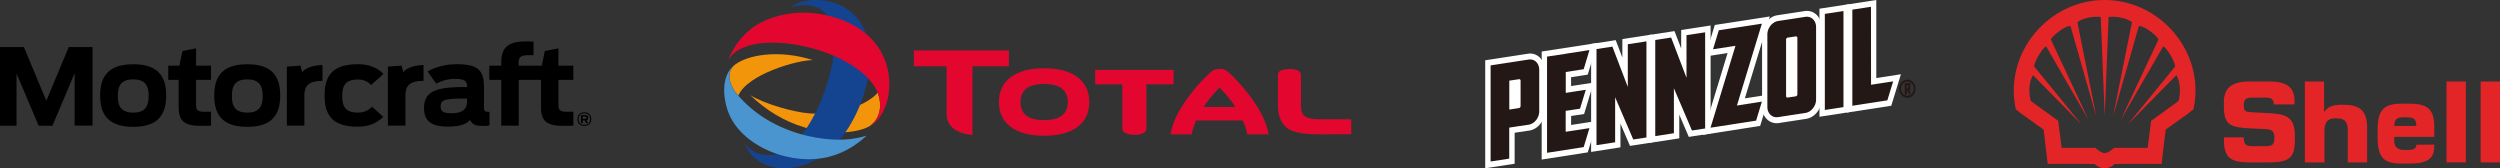 <svg xmlns="http://www.w3.org/2000/svg" viewBox="0 0 8201.44 552"><rect x="0" y="0" width="8201.44" height="552" fill="#333333" stroke="none"/><defs><style>.cls-1{fill:#fff;}.cls-2{fill:#231815;}.cls-3{fill:#e3072f;}.cls-4{fill:#f3950b;}.cls-5{fill:#144390;}.cls-6{fill:#4a94d0;}.cls-7{fill:#e42528;}</style></defs><g id="Capa_2" data-name="Capa 2"><g id="Capa_1-2" data-name="Capa 1"><polygon class="cls-1" points="5986.49 360.84 6047.87 351.4 6047.87 36.11 5986.49 45.55 5986.49 360.84"></polygon><path class="cls-1" d="M5968.83,383V28.56l96.49-14.87V368.16ZM6004.15,62.3V338.42l25.85-4V58.29Z"></path><polygon class="cls-1" points="5974.22 370.05 5974.22 370.05 5974.22 331.34 5974.22 370.05"></polygon><polygon class="cls-1" points="6137.9 278.24 6137.9 22.18 6076.73 31.62 6076.52 346.92 6191.31 329.22 6210.48 266.91 6137.9 278.24"></polygon><path class="cls-1" d="M6058.86,369.34V14.87L6155.34,0V256.06l80.77-12.51-31.66,103.37Zm35.53-321V324.5l83.78-13,6.47-21.24-64.4,9.91V44.37Z"></path><polygon class="cls-1" points="5532.92 255.82 5482.3 123.19 5430.18 131.22 5430.18 446.51 5491.56 437.07 5491.56 289.57 5550.79 428.1 5594.08 421.26 5594.08 105.96 5532.92 115.4 5532.92 255.82"></polygon><path class="cls-1" d="M5412.52,468.69V114.46L5493.29,102l22,57.35V98.41l96.48-14.87V438l-71.5,11.09L5509,376.18v77.64ZM5447.84,148V424.09l25.85-4V202.49l87.44,204.14,15.29-2.36V128.15l-25.84,4v220l-79.26-207.68Z"></path><polygon class="cls-1" points="5340.16 285.32 5289.55 152.93 5237.43 160.95 5237.43 476.25 5298.81 466.81 5298.81 319.07 5358.03 457.6 5401.32 450.99 5401.32 135.7 5340.16 145.14 5340.16 285.32"></polygon><path class="cls-1" d="M5219.76,498.43V144.2l80.77-12.51,21.75,57.11V128.15l96.49-14.87V467.51l-71.5,11.09L5316,405.68v77.64Zm35.33-320.72V453.82l25.84-4V232.22l87.44,204.14,15.29-2.36V157.88l-25.84,4v220l-79.26-207.68Z"></path><polygon class="cls-1" points="5136.41 432.35 5136.41 363.67 5183.37 356.59 5202.32 294.53 5136.41 304.44 5136.41 236.23 5195.43 227.03 5214.6 164.25 5136.63 176.53 5136.41 176.53 5075.25 185.73 5075.25 501.26 5195.43 482.62 5214.6 420.08 5136.41 432.35"></polygon><path class="cls-1" d="M5057.59,523.44V169l182.63-28.08-31.44,103.84-54.7,8.5v29L5228,270.93l-31.23,103.13-42.64,6.37v29.5l86.14-13.45-31.44,103.36Zm35.32-320.72V478.84l89.16-13.92,6.47-21.24-69.79,10.85V346.92l51.26-7.79,6.46-21-57.72,8.73V219.48l63.32-9.68,6.47-21.71Z"></path><path class="cls-1" d="M5014.51,195.41,4890,214.52v315.3l61.16-9.44V418.66s16.59-2.6,32.53-5l30.79-4.49c19.17-2.83,35.11-22.65,35.11-43.89V228.68c0-21.47-15.72-36.34-35.11-33.27"></path><path class="cls-1" d="M4872.37,552V197.77l139.77-21.48a45.07,45.07,0,0,1,38.77,12c10.34,9.91,16.37,24.54,16.37,40.35V365.09c0,31.39-22.18,59-50.4,63.25l-48,7.08V537.13Zm35.32-320.72V507.4l25.84-4V401.67l78.61-12C5022.7,388,5032,376.42,5032,364.85V228.45c0-4.72-1.51-8.5-4.31-11.1-2.58-2.59-6.46-3.54-10.55-2.83h0Z"></path><path class="cls-1" d="M5922.74,55.22l-89.59,13.69C5814,72,5798,91.8,5798,113V350.93c0,21.24,15.72,36.34,35.11,33.28l89.59-13.69c19.17-2.83,35.11-22.89,35.11-44.13V88.74c0-21.48-15.72-36.35-35.11-33.52"></path><path class="cls-1" d="M5828.62,404.27A45.46,45.46,0,0,1,5797,391.52c-10.33-9.91-16.36-24.54-16.36-40.35V113.28c0-31.15,22-59,50.18-63.25l89.59-13.69a45.83,45.83,0,0,1,38.77,12c10.34,9.91,16.37,24.54,16.37,40.36V326.62c0,31.15-22.19,59-50.18,63.25l-89.6,13.69a36.48,36.48,0,0,1-7.11.71m98.86-329.93a8.69,8.69,0,0,0-2.37.24l-89.59,13.68c-10.56,1.66-19.82,13.22-19.82,25V351.17a15.7,15.7,0,0,0,4.09,11.09,12.34,12.34,0,0,0,10.77,3.07l89.6-13.69c10.55-1.65,19.81-13.22,19.81-25V88.74c0-4.72-1.51-8.5-4.09-11.1a11,11,0,0,0-8.4-3.3"></path><polygon class="cls-1" points="5779.95 77.41 5638.66 99.36 5619.71 161.66 5693.37 150.33 5611.53 418.9 5679.15 408.28 5679.15 408.28 5761 395.53 5779.95 333.23 5698.11 345.97 5779.95 77.41"></polygon><path class="cls-1" d="M5585.68,442.5l81.84-268.57-73.44,11.33,31.45-103.37L5806,54l-81.84,268.57L5806,309.87,5774.35,413Zm133.53-315.77L5637.37,395.3l110.49-17.23,6.46-21.24-81.84,12.74L5754.32,101l-102.09,15.81-6.46,21.24Z"></path><path class="cls-2" d="M5340.16,285.32l-50.61-132.39-52.13,8V476.24l61.17-9.44V319.07L5358,457.6l43.29-6.61V135.7l-61.16,9.44V285.32Zm298.5-186-18.95,62.3,73.66-11.33L5611.53,418.9l67.62-10.39h0L5761,395.77l18.95-62.3-81.84,12.74L5780,77.64ZM5532.92,255.82,5482.3,123.19l-52.12,8V446.51l61.17-9.44V289.57l59.23,138.53,43.29-6.61V106l-61.17,9.44V255.82Zm-518.41-60.41L4890,214.52v315.3l61.16-9.44V418.66s16.59-2.59,32.53-5l30.79-4.49c19.17-2.83,35.11-22.65,35.11-43.89V228.92c0-21.71-15.72-36.58-35.11-33.51m-26.06,152.45c0,3.07-2.37,6.14-5.17,6.61l-31.87,5V264.55l31.87-4.72c2.8-.47,5.17,1.89,5.17,5Zm207-120.83,18.95-62.78-78,12v.24l-61.16,9.2V501.26l120.18-18.64,18.95-62.31-78,12h0V363.67l47-7.08,18.95-62.06-65.69,10.14V236.23ZM6137.9,22.18l-61.17,9.44v315.3l114.8-17.7,19.17-62.31L6138.11,278ZM5986.49,360.84l61.17-9.44V36.11l-61.17,9.44ZM5922.74,55.22l-89.59,13.69C5814,72,5798,91.8,5798,113V350.93c0,21.24,15.72,36.34,35.11,33.28l89.59-13.69c19.17-2.83,35.11-22.89,35.11-44.13V88.74c0-21.48-15.72-36.35-35.11-33.52m-26.27,254.17c0,3.07-2.37,6.14-5.17,6.61l-26.71,4c-2.8.48-5.17-1.65-5.17-4.95V130a6.67,6.67,0,0,1,5.17-6.61l26.71-4c2.8-.48,5.17,1.88,5.17,5Zm360.75-48.14c-15.08,0-27.14,13.22-27.14,29.74,0,16.28,12.06,29.73,27.14,29.73,14.86,0,26.92-13.21,26.92-29.73s-12.06-29.74-26.92-29.74m0,52.39c-11.42,0-20.9-10.15-20.9-22.89,0-12.51,9.27-22.89,20.9-22.89,11.41,0,20.67,10.15,20.67,22.89s-9.26,22.89-20.67,22.89m9.9-22.42V275.41c0-2.36-1.72-4.25-4.09-3.78l-14.43,2.13v36.81l7.11-1.18v-11.8a6.54,6.54,0,0,0,1.51-.23l4.52,11.09,7.11-1.18-4.53-11.33a5.33,5.33,0,0,0,2.8-4.72m-7.1-1.89a.73.73,0,0,1-.65.71l-3.66.47V279.42l3.66-.47a.72.72,0,0,1,.65.71Z"></path><g id="g98"><g id="g104"><path id="path106" class="cls-3" d="M3425.35,223.94c-94.17,0-148.29,40.57-148.29,111.15,0,69.85,54.12,110.27,148.29,110.27s148.12-40.42,148.12-110.27c0-70.58-53.85-111.15-148.12-111.15m0,170.19c-51.5,0-77.58-19.72-77.58-59,0-39.78,26.08-59.71,77.58-59.71s77.75,19.93,77.75,59.71c0,39.32-26.27,59-77.75,59"></path></g><g id="g108"><path id="path110" class="cls-3" d="M3592.77,229.37V276.6h89.29V423.2c0,14,21.3,19.1,39.3,19.1s39.42-4.86,39.42-19.1V276.6h89.14V229.37Z"></path></g><g id="g112"><path id="path114" class="cls-3" d="M4325,391.19c-21.82,0-36.83-3.7-45.05-10.41-10.63-9.07-11.81-22.44-12.12-32.69V244.64c0-13.78-20.22-18.31-37.6-18.31s-37.86,4.53-37.86,18.06V344.62c0,38.3,12.23,65.12,36.74,79.74,30.21,17.54,85.06,16.88,137.83,16.19h65.79l.18-9.5V391.19Z"></path></g><g id="g116"><path id="path118" class="cls-3" d="M3105.44,375.5c0,37.38,31.41,62.82,84.74,67.17V217.45h119.66V165.36H2998v52.09h107.45Z"></path></g><g id="g120"><path id="path122" class="cls-3" d="M4161.88,440.61,4160,432.1c-17.54-86.59-115.94-185.53-136.37-200.15-6.58-4.5-13.6-5.65-22.71-5.87-9.3.22-16.55,1.37-23,5.87C3957.52,246.57,3859,345.51,3841.7,432.1l-1.95,8.51h69.69l1.26-6.1a219.59,219.59,0,0,1,13.42-39.28h153.2c6,13.7,10.69,27,13.27,39.28l1.49,6.1Zm-213.12-89.83a383.61,383.61,0,0,1,52.15-63.28,399,399,0,0,1,51.85,63.28Z"></path></g><g id="g124"><path id="path126" class="cls-4" d="M2880.62,307.67c-.35-1.14-.78-2.26-1.24-3.43C2839.9,349.31,2743,378.47,2655.81,372c-51.37-3.82-146.48-30.38-194.46-59.76,50.67,48.54,110,85.5,177.2,105.43,79.81,23.69,165,22.09,213-2.91,35.2-23.76,43.15-66.1,29.08-107.06"></path></g><g id="g128"><path id="path130" class="cls-5" d="M2770.83,24.31c157.19,92.78,63.64,384.78-61.44,478.58-116.41,87.26-240.17,47-267-33.39,23.47,34.83,70,47.52,111.34,33.65,114.88-46,174-254.15,181.69-326.45,5.13-62.2-3-103.95-24.59-130.31-24.75-26.14-62.66-38.81-118.13-21.4,38.18-31.33,119.86-35,178.15-.68"></path></g><g id="g132"><path id="path134" class="cls-3" d="M2858.79,410.57a21.08,21.08,0,0,0,1.88-1.17c0-.07.22-.15.32-.22a77.51,77.51,0,0,0,9.42-7.21c1.32-1.26,2.73-2.56,4.08-4,61.16-62,74.14-234.56-76.47-316.28-53.64-29.09-178.39-69.81-302.74-7-41.1,20.72-83.52,63.9-106.4,122.53,16.9-27.82,46.06-46.71,103.54-54.85,57.37-7.17,136.42,1.74,213.75,29,49.88,18.34,90.26,41.09,121.76,66.82,26,22.32,42.78,43.48,51.45,66.1.46,1.15.86,2.26,1.24,3.4,14.07,40.95,6.12,83.3-29.06,107.05,0,.06,0,0,0,0,1.6-.83,3.23-1.71,5-2.78.22-.13.46-.28.68-.44a14.06,14.06,0,0,0,1.55-.93"></path></g><g id="g136"><path id="path138" class="cls-4" d="M2408.34,296.44c2.91,4.58,9.4,12.37,13.67,17.32,30.24-71,195.69-117.15,244.48-116.61-109.61-35.29-217.08-18.44-260.31,19-15.7,17.47-20.56,43.69,2.16,80.26"></path></g><g id="g140"><path id="path142" class="cls-6" d="M2731,457.53c-88-4.92-216.39-38.9-307.3-141.89-.46-.59-1-1.2-1.64-1.88-4.29-4.95-10.77-12.71-13.7-17.32-22.72-36.57-17.83-62.79-2.14-80.27a80.33,80.33,0,0,0-10.31,10.92c-23.27,30.09-26.07,78.94-10.19,130.69,34.67,112.4,186.12,180,309.14,161.41,78.54-11.84,127.75-56,148.22-74.11-44.48,12.66-77.36,14.37-112.08,12.45"></path></g></g><path d="M0,154.39H78.33l73.61,176.05,73.61-176h78v257.7H244.9v-172L172.06,412.38H126.79L54.25,241.25V412.38H0ZM487.67,314.66c0-33.3-11-54.15-50.44-54.15-40.08,0-50.75,20.85-50.75,54.29s10.67,54.58,50.75,54.58c39.47,0,50.29-21.14,50.29-54.58m-158.95-1.45c0-66,30.48-102.5,108.66-102.5,77.87,0,107.9,36.48,107.9,102.5S515.1,416,437.23,416c-78.18,0-108.66-36.48-108.66-102.65m223.41-98h36.58l10.06-48.07,44.65-8.68v56.75h49.07V262H643.27V343c0,15.2,2.13,23.6,26.67,23.6h22.4v45.61c-8.53.57-23.77.57-34.13.57-55.93,0-72.09-18.09-72.09-61.82V262H552Zm309.68,99.32c0-33.3-11-54.15-50.3-54.15-40.08,0-50.59,20.85-50.59,54.29s10.67,54.58,50.44,54.58,50.6-21.14,50.6-54.58m-158.95-1.45c0-66,30.48-102.5,108.35-102.5,78,0,108,36.48,108,102.5S889.24,416,811.21,416,702.86,379.52,702.86,313.35m238.19-95,44.66-3,5.94,21.57c8.69-12.6,34-22.73,66.29-23.74v52.12c-48.76.43-59.43,18.53-59.43,49.51v97.29H941.05Zm123.75,95c0-57,19.51-102.64,108.81-102.64,37.34,0,65.08,11.87,84.13,32l-40.24,36.2a56.57,56.57,0,0,0-43.89-18c-41.14,0-50.9,21.14-50.9,53.86s9.15,54.58,51.21,54.58c19.35,0,32.31-5.79,46.94-19.11l36.57,33.3c-24.08,21.28-44.65,31.85-86.41,31.85-85.64,0-106.22-44.3-106.22-102.07m207.72-95,44.8-3,5.8,21.57c8.83-12.6,34-22.73,66.29-23.74v52.12c-48.77.43-59.44,18.53-59.44,49.51v97.29h-57.45Zm259.84,112.06V323.2h-4.57c-73.31,0-82.15,5.5-82.15,26.64,0,14.76,8.38,21.71,34.75,21.71,36.27,0,52-12.3,52-41.11m-141.28,24c0-55.74,41.15-68.91,132.9-68.91h8.38c-.31-17.81-5-26.79-41-26.79a124.55,124.55,0,0,0-60,15.93l-28.5-40c14.63-9.41,51.21-24,94.79-24,74.68,0,90.07,22.73,90.07,78.18v59.93c0,15.78,1.22,18.1,18,18.1v44.59a119.08,119.08,0,0,1-24.23,1.45c-22,0-31.39-4.34-39.62-19.55-10.52,13.47-33.53,21.87-72.7,21.87-64,0-78-26.5-78-60.81m383.74-3.62V262h-73.15V412.09h-57.3V262H1605.2V215.34h39.17v-9.41c0-44.88,17.37-69.93,78.48-69.93,13.57,0,20.88.29,27.44.72v44.45h-19.82c-23.46,0-29,8.69-29,24.32v9.85h75.89l9.91-48.07,44.65-8.68v56.75h48.92V262H1832V343c0,15.2,2.13,23.6,27.13,23.6h21.79v45.46c-8.38.72-23.77.72-34,.72-55.93,0-72.09-18.09-72.09-61.82m144,39.09c3.66,0,4.87-.86,4.87-3.76s-1.21-3.91-4.87-3.91h-7.32v7.67Zm-.92,4.78h-6.4V404h-5.79V377.63H1919c9.14,0,10.67,3.48,10.67,8.55,0,3.62-.92,6.95-5.79,8.1l5.64,9.7h-6.25Zm18.14-4.2c0-10.56-5.49-18.82-19-18.82-13.72,0-18.9,8.26-18.9,18.82s5.18,18.83,18.9,18.83,19-8.26,19-18.83m-41.61,0c0-12.45,7.47-22.15,22.56-22.15s22.71,9.7,22.71,22.15-7.62,22.15-22.71,22.15-22.56-9.55-22.56-22.15"></path><path class="cls-7" d="M6904.44,0C6719,0,6572.62,175.13,6613.11,358.84c6.85,6.86,91.22,66.32,91.22,66.32l13.33,112.55s137-.38,154.5.39c0,0,11,13.9,32.28,13.9s32.3-13.9,32.3-13.9c17.52-.77,154.48-.39,154.48-.39l13.34-112.55s84.36-59.46,91.22-66.32C7236.28,175.13,7089.91,0,6904.44,0Zm242.45,331.35-90,65-11.26,88.76h-110.3s-18,17.1-30.84,17.1-30.85-17.11-30.85-17.11h-110.3l-11.26-88.75-90-65c-13.5-53.41,7.2-84.94,7.2-84.94l159.27,161.81-154.81-189.5c-4.77-6.4,25.17-61.51,38.86-66.6l138.88,240.8L6728,129.5c3.05-10.18,44-44.52,64.35-44.28L6877,382.1,6814.93,72.49c21.34-15.93,61.16-19.75,76.76-16.56l13,324.9,12.72-324.9c15.61-3.19,55.42.63,76.76,16.56L6932,382.1l84.73-296.87c20.3-.24,61.29,34.1,64.34,44.28L6957.49,392.93l138.88-240.81c13.69,5.1,43.64,60.2,38.86,66.61l-154.8,189.49,159.26-161.81S7160.39,277.94,7146.89,331.35Z"></path><path class="cls-7" d="M7316.4,283.28q20.84-15.87,63.67-15.87h65q43.59,0,62.9,15.49t19.31,48v11.47h-68.07q0-10.69-5.16-16.44t-20.84-5.74H7387q-13.38,0-19.69,4.78T7361,345a44.77,44.77,0,0,0,1.34,12.23,12.27,12.27,0,0,0,4.59,6.89,19,19,0,0,0,8.22,3c3.31.52,7.27.9,11.85,1.15l57,3.06a276.14,276.14,0,0,1,36.52,4.21q15.86,3.06,26.38,10.7t16.06,21.61q5.55,14,5.55,36.13v13.77q0,21-3.44,35.37t-12.62,23.14q-9.18,8.79-25.24,12.61t-41.68,3.83h-66.92q-21.42,0-36.9-3.06T7316,518.83q-10.14-7.83-15.1-21.6t-5-35.57V450.57h65a57.27,57.27,0,0,0,1.53,14.73,17.77,17.77,0,0,0,5.16,8.79,19.61,19.61,0,0,0,9.56,4.4,79.63,79.63,0,0,0,14.72,1.15h41.69q14.13,0,21-5.17t6.88-22.37a43.52,43.52,0,0,0-1.91-14,18.43,18.43,0,0,0-5.74-8.61,23.72,23.72,0,0,0-9.37-4.39,70.73,70.73,0,0,0-12.81-1.72l-50.47-2.3q-24.48-1.14-40.92-4.21t-26.38-10.51Q7304,399,7299.77,385t-4.21-36.91V337Q7295.56,299.15,7316.4,283.28Z"></path><path class="cls-7" d="M7748.31,361.86q17.2,18,17.2,56.21V532.79H7702V428.4q0-21.79-8.41-31t-30.21-9.17q-21.42,0-29.64,9.94t-8.22,30.59v104h-64.24V267.41h63.09V367.6a84.73,84.73,0,0,1,7.84-9,41.48,41.48,0,0,1,10.9-7.65,65.23,65.23,0,0,1,15.49-5.16,105.57,105.57,0,0,1,21.6-1.91h9.94Q7731.1,343.89,7748.31,361.86Z"></path><path class="cls-7" d="M7841.61,532.41q-15.69-4.21-24.86-14.53t-13-27.15q-3.83-16.83-3.82-42.07V424.19q0-22.95,4-39t13.39-26.2q9.36-10.12,24.28-14.53t36.71-4.4H7902q23.7,0,39.76,3.83t25.82,12.81q9.75,9,14,24.09t4.21,37.66v30.6H7854.61v14.14q0,13.77,8.22,21.23t23.14,7.45h14.53q14.52,0,20.45-4.2t5.93-13h58.89v3.82a85,85,0,0,1-3.25,24.28,37.27,37.27,0,0,1-12.24,18.36q-9,7.46-24.66,11.47t-40.92,4h-23.32Q7857.29,536.61,7841.61,532.41Zm42.83-147.61q-17.22,0-23.52,6.89t-6.31,21.41h72.27q.38-14.52-6.12-21.41t-24.85-6.89Z"></path><path class="cls-7" d="M8089.4,532.79h-63.48V267.41h63.48Z"></path><path class="cls-7" d="M8201.44,532.79H8138V267.41h63.48Z"></path></g></g></svg>